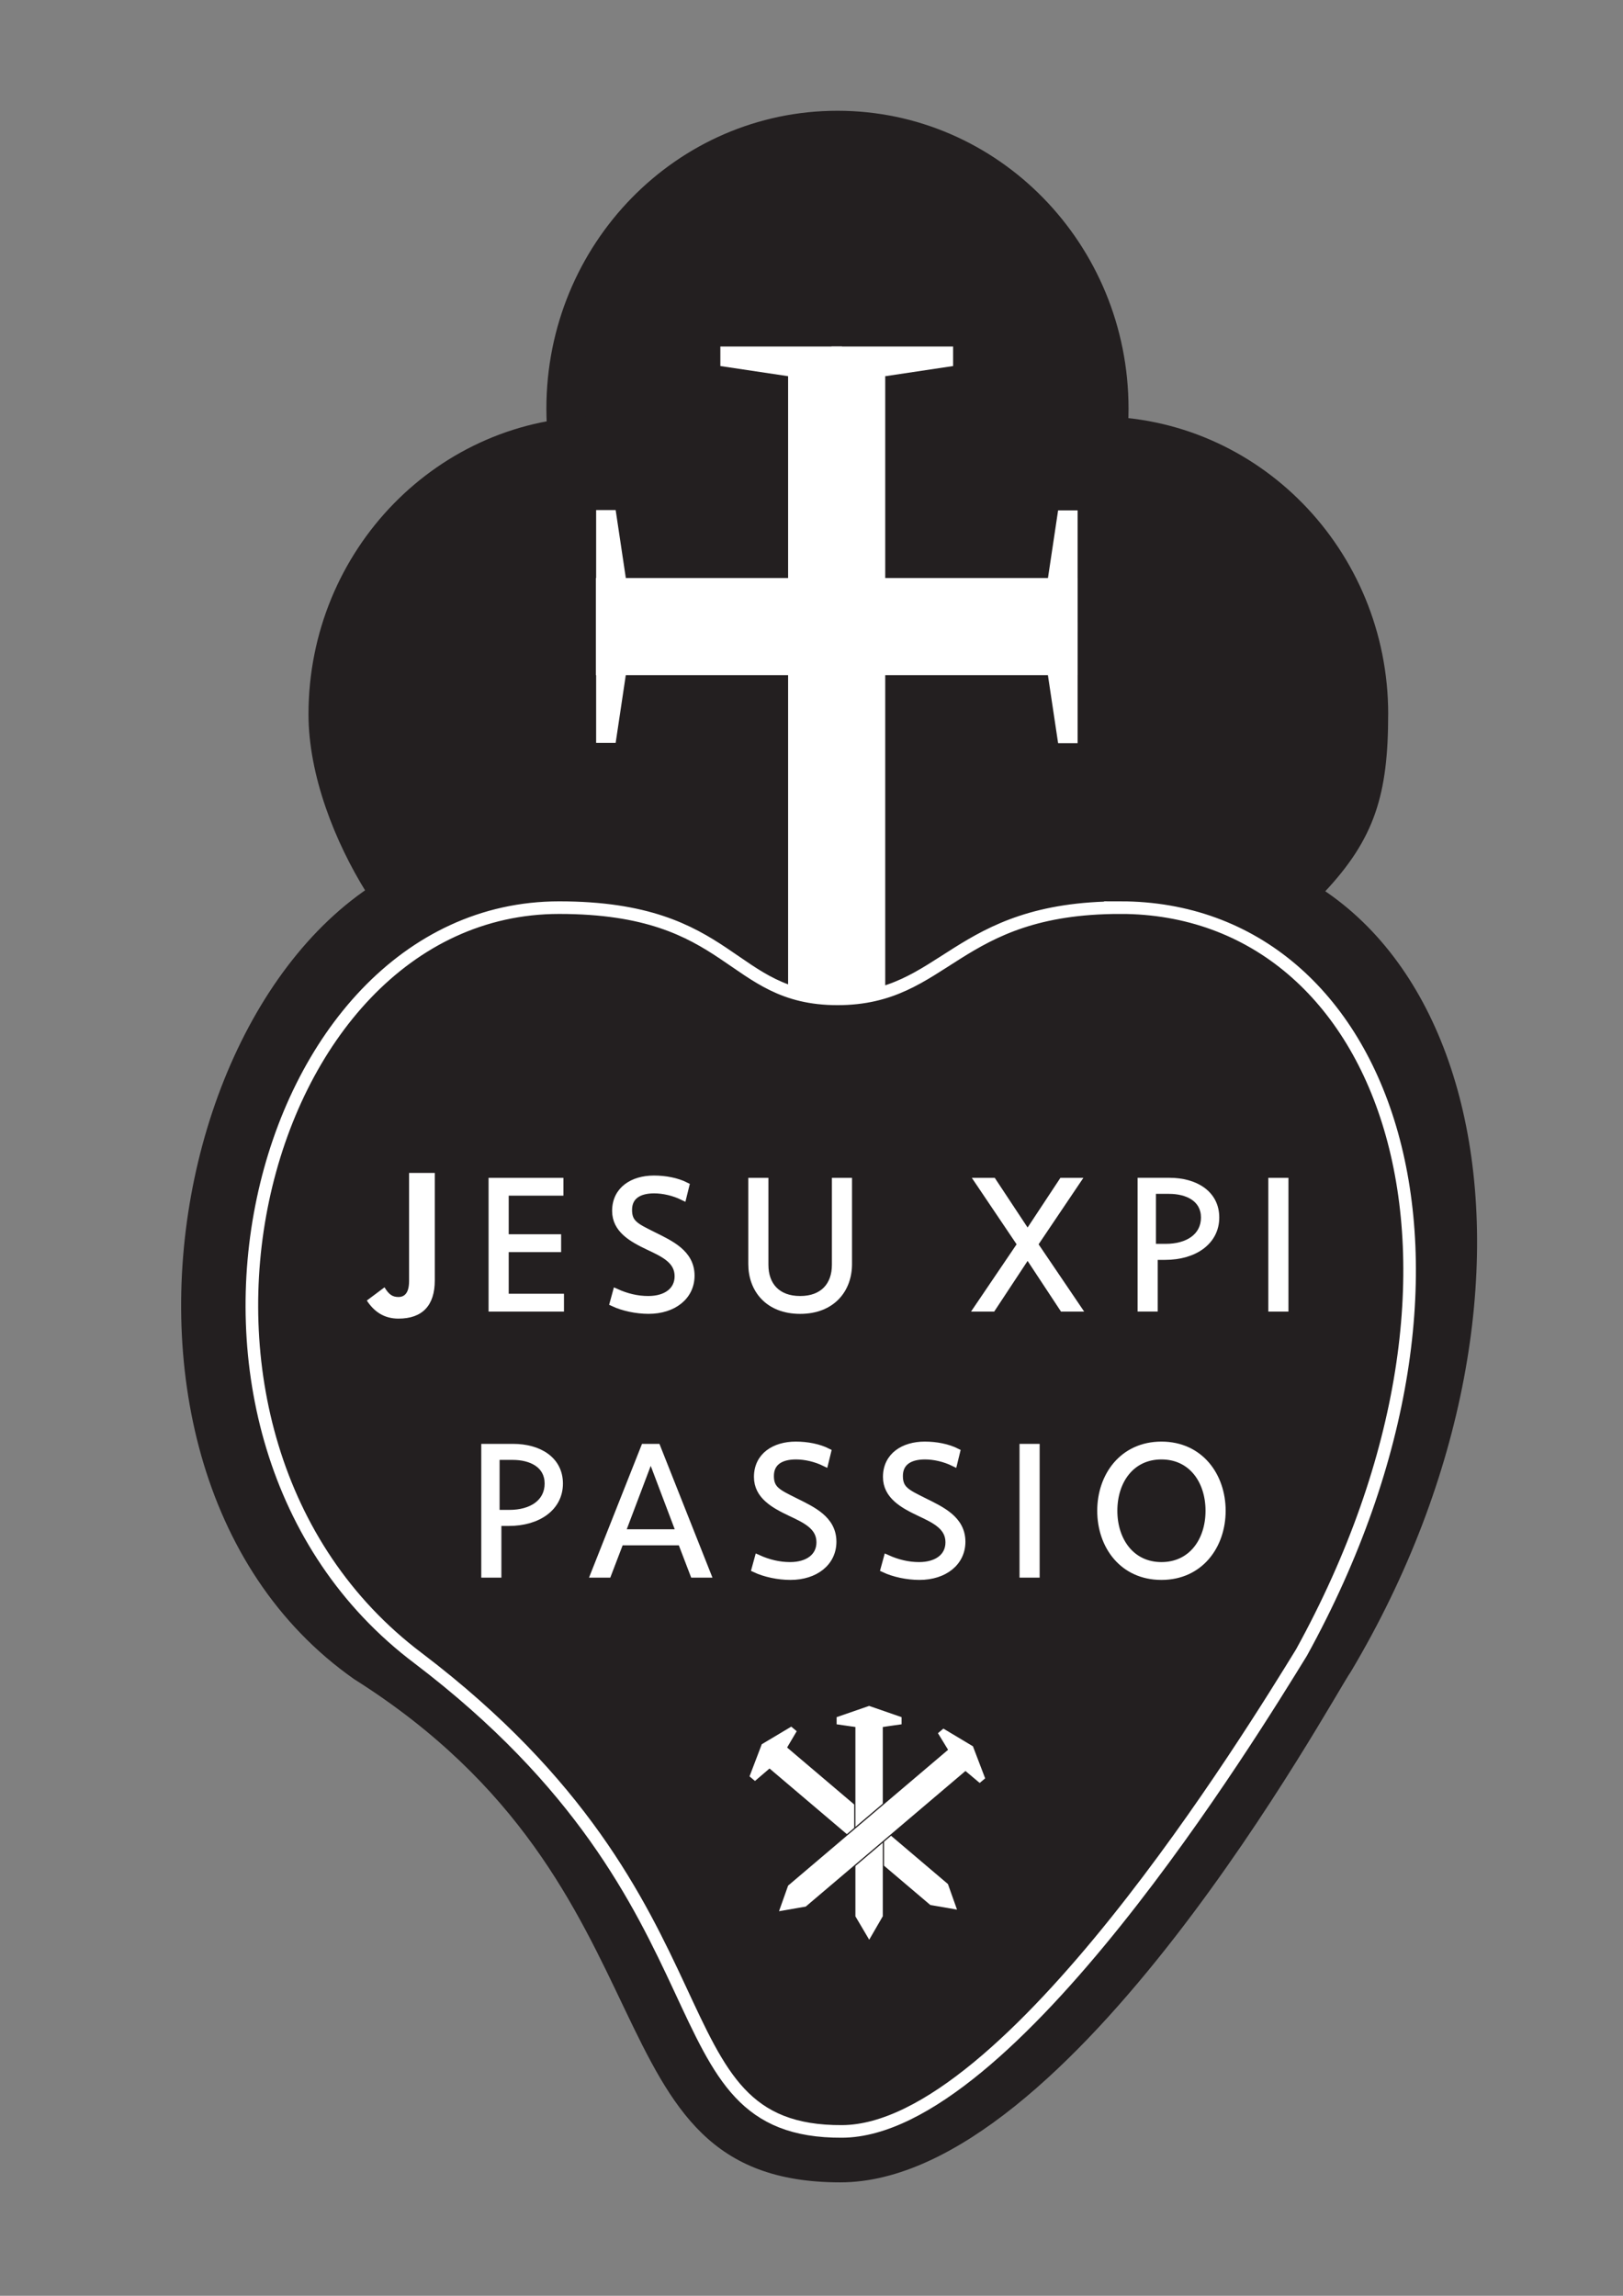 <svg xmlns="http://www.w3.org/2000/svg" xmlns:xlink="http://www.w3.org/1999/xlink" id="Layer_1" viewBox="0 0 595.28 841.89"><rect x="0" y="0" width="595.28" height="841.89" fill="#808080" stroke="none"/><defs><style>      .st0, .st1, .st2, .st3, .st4, .st5 {        fill: none;      }      .st6, .st7 {        fill: #231f20;      }      .st1 {        stroke-width: 4.62px;      }      .st1, .st2, .st4, .st5 {        stroke: #fff;      }      .st2 {        stroke-width: 2.64px;      }      .st8 {        fill: #fff;      }      .st3 {        stroke: #231f20;        stroke-width: .45px;      }      .st7 {        fill-rule: evenodd;      }      .st4 {        stroke-width: .71px;      }      .st5 {        stroke-width: 1.32px;      }      .st9 {        clip-path: url(#clippath);      }    </style><clipPath id="clippath"><rect class="st0" x="15.21" y="40.61" width="565.02" height="759.67"></rect></clipPath></defs><g class="st9"><path class="st6" d="M425.01,308.88c-67.52,0-74.15,38.77-116.63,38.77-45.94,0-55.38-38.77-120.02-38.77-119.47,0-173.15,226.29-58.52,306.85,122.08,76.98,83.37,184.56,178.38,184.56,84.62,0,180.62-177.96,187.23-187.24,84.77-142.31,48.43-304.17-70.45-304.17"></path><path class="st1" d="M410.86,332.84c-60.94,0-63.82,33.45-103.69,33.45s-37.91-33.45-102.08-33.45c-112.5,0-160.01,193.69-51.7,275.25,120.08,91.22,84.03,173.94,155.51,173.52,61.18-.35,150.45-146.37,168.44-175.58,78.61-142.69,32.02-273.2-66.49-273.2Z"></path><path class="st7" d="M413.92,149.85c0,60.32-47.8,109.22-106.76,109.22s-106.76-48.9-106.76-109.22,47.8-109.23,106.76-109.23,106.76,48.91,106.76,109.23"></path><path class="st7" d="M509.15,261.93c0,29.39-4.93,45.63-23.4,65.26-4.6-2.79-22.42-11.87-56.32-12.14-61.37,0-82.41,34.65-108,34.68-2.99,1.9-25.79-56.05-25.79-87.8,0-60.33,47.79-109.22,106.76-109.22s106.76,48.9,106.76,109.22"></path><path class="st7" d="M326.67,261.93c0,40.17-33.78,87.83-33.78,87.83-21.91,0-55.91-34.38-103.47-34.38-38.05,0-54.81,12.31-55,11.96-11.57-18.55-21.27-43-21.27-65.41,0-60.33,47.8-109.22,106.75-109.22s106.77,48.9,106.77,109.22"></path><rect class="st8" x="289.06" y="127.28" width="35.62" height="237"></rect><rect class="st8" x="218.55" y="211.97" width="176.64" height="35.62"></rect><polygon class="st8" points="180.52 433.24 205.33 433.24 205.33 437.14 185.26 437.14 185.26 453.93 204.49 453.93 204.49 457.84 185.26 457.84 185.26 475.75 205.53 475.75 205.53 479.65 180.52 479.65 180.52 433.24"></polygon><polygon class="st2" points="180.52 433.24 205.33 433.24 205.33 437.14 185.26 437.14 185.26 453.93 204.49 453.93 204.49 457.84 185.26 457.84 185.26 475.75 205.53 475.75 205.53 479.65 180.52 479.65 180.52 433.24"></polygon><path class="st8" d="M237.87,480.48c-4.46,0-9.34-1.05-12.89-2.72l1.05-3.83c3.69,1.67,7.66,2.65,11.71,2.65,6.69,0,11.01-3.28,11.01-8.57,0-5.78-5.09-8.22-10.73-10.87-6.2-2.93-12.19-6.27-12.19-13.1,0-7.66,6.27-11.64,14.01-11.64,4.25,0,8.43.83,11.64,2.44l-.98,3.97c-3.28-1.6-7.11-2.51-10.59-2.51-5.71,0-9.41,2.37-9.41,7.39s2.79,6.2,9.06,9.34c6.27,3.14,13.87,6.48,13.87,14.77,0,7.59-6.48,12.68-15.54,12.68"></path><path class="st2" d="M237.87,480.48c-4.46,0-9.34-1.05-12.89-2.72l1.05-3.83c3.69,1.67,7.66,2.65,11.71,2.65,6.69,0,11.01-3.28,11.01-8.57,0-5.78-5.09-8.22-10.73-10.87-6.2-2.93-12.19-6.27-12.19-13.1,0-7.66,6.27-11.64,14.01-11.64,4.25,0,8.43.83,11.64,2.44l-.98,3.97c-3.28-1.6-7.11-2.51-10.59-2.51-5.71,0-9.41,2.37-9.41,7.39s2.79,6.2,9.06,9.34c6.27,3.14,13.87,6.48,13.87,14.77,0,7.59-6.48,12.68-15.54,12.68Z"></path><path class="st8" d="M306.44,433.24h4.74v30.31c0,9.27-6.06,16.94-17.7,16.94s-17.7-7.67-17.7-16.94v-30.31h4.74v30.59c0,7.6,4.53,12.75,12.96,12.75s12.96-5.16,12.96-12.75v-30.59Z"></path><path class="st2" d="M306.44,433.24h4.74v30.31c0,9.27-6.06,16.94-17.7,16.94s-17.7-7.67-17.7-16.94v-30.31h4.74v30.59c0,7.6,4.53,12.75,12.96,12.75s12.96-5.16,12.96-12.75v-30.59Z"></path><polygon class="st8" points="389.65 433.24 394.88 433.24 379.34 456.3 395.16 479.65 389.86 479.65 376.9 460 363.94 479.65 358.64 479.65 374.46 456.3 358.92 433.24 364.14 433.24 376.9 452.54 389.65 433.24"></polygon><polygon class="st2" points="389.65 433.24 394.88 433.24 379.34 456.3 395.16 479.65 389.86 479.65 376.9 460 363.94 479.65 358.64 479.65 374.46 456.3 358.92 433.24 364.14 433.24 376.9 452.54 389.65 433.24"></polygon><path class="st8" d="M427.35,460.69h-4.04v18.95h-4.74v-46.41h10.38c9.34,0,16.93,4.53,16.93,13.24s-7.8,14.22-18.54,14.22"></path><path class="st2" d="M427.35,460.69h-4.04v18.95h-4.74v-46.41h10.38c9.34,0,16.93,4.53,16.93,13.24s-7.8,14.22-18.54,14.22Z"></path><path class="st6" d="M428.74,437.14h-5.43v19.65h4.25c7.87,0,13.59-3.69,13.59-10.31s-5.92-9.34-12.4-9.34"></path><path class="st5" d="M428.74,437.14h-5.43v19.65h4.25c7.87,0,13.59-3.69,13.59-10.31s-5.92-9.34-12.4-9.34Z"></path><rect class="st8" x="466.51" y="433.24" width="4.74" height="46.41"></rect><rect class="st2" x="466.51" y="433.24" width="4.74" height="46.41"></rect><path class="st8" d="M186.62,558.26h-4.04v18.95h-4.74v-46.41h10.38c9.34,0,16.93,4.53,16.93,13.24s-7.81,14.22-18.54,14.22"></path><path class="st2" d="M186.62,558.26h-4.04v18.95h-4.74v-46.41h10.38c9.34,0,16.93,4.53,16.93,13.24s-7.81,14.22-18.54,14.22Z"></path><path class="st6" d="M188.01,534.7h-5.43v19.65h4.25c7.87,0,13.59-3.69,13.59-10.31s-5.92-9.34-12.4-9.34"></path><path class="st5" d="M188.01,534.7h-5.43v19.65h4.25c7.87,0,13.59-3.69,13.59-10.31s-5.92-9.34-12.4-9.34Z"></path><polygon class="st8" points="259.37 577.21 254.42 577.21 249.89 565.37 227.46 565.37 222.93 577.21 217.98 577.21 236.37 530.8 240.97 530.8 259.37 577.21"></polygon><polygon class="st2" points="259.37 577.21 254.42 577.21 249.89 565.37 227.46 565.37 222.93 577.21 217.98 577.21 236.37 530.8 240.97 530.8 259.37 577.21"></polygon><polygon class="st6" points="238.67 535.68 228.92 561.46 248.43 561.46 238.67 535.68"></polygon><polygon class="st5" points="238.67 535.68 228.92 561.46 248.43 561.46 238.67 535.68"></polygon><path class="st8" d="M289.89,578.05c-4.46,0-9.34-1.05-12.89-2.72l1.05-3.83c3.69,1.67,7.66,2.65,11.71,2.65,6.69,0,11.01-3.28,11.01-8.57,0-5.78-5.09-8.22-10.73-10.87-6.2-2.93-12.19-6.27-12.19-13.1,0-7.66,6.27-11.64,14.01-11.64,4.25,0,8.43.83,11.64,2.44l-.97,3.97c-3.28-1.6-7.11-2.51-10.59-2.51-5.71,0-9.41,2.37-9.41,7.39s2.79,6.2,9.06,9.34c6.27,3.14,13.87,6.48,13.87,14.77,0,7.59-6.48,12.68-15.54,12.68"></path><path class="st2" d="M289.89,578.05c-4.46,0-9.34-1.05-12.89-2.72l1.05-3.83c3.69,1.67,7.66,2.65,11.71,2.65,6.69,0,11.01-3.28,11.01-8.57,0-5.78-5.09-8.22-10.73-10.87-6.2-2.93-12.19-6.27-12.19-13.1,0-7.66,6.27-11.64,14.01-11.64,4.25,0,8.43.83,11.64,2.44l-.97,3.97c-3.28-1.6-7.11-2.51-10.59-2.51-5.71,0-9.41,2.37-9.41,7.39s2.79,6.2,9.06,9.34c6.27,3.14,13.87,6.48,13.87,14.77,0,7.59-6.48,12.68-15.54,12.68Z"></path><path class="st8" d="M337.21,578.05c-4.46,0-9.34-1.05-12.89-2.72l1.05-3.83c3.69,1.67,7.66,2.65,11.71,2.65,6.69,0,11.01-3.28,11.01-8.57,0-5.78-5.09-8.22-10.73-10.87-6.2-2.93-12.19-6.27-12.19-13.1,0-7.66,6.27-11.64,14-11.64,4.25,0,8.43.83,11.64,2.44l-.97,3.97c-3.28-1.6-7.11-2.51-10.59-2.51-5.71,0-9.41,2.37-9.41,7.39s2.79,6.2,9.06,9.34c6.27,3.14,13.87,6.48,13.87,14.77,0,7.59-6.48,12.68-15.54,12.68"></path><path class="st2" d="M337.21,578.05c-4.46,0-9.34-1.05-12.89-2.72l1.05-3.83c3.69,1.67,7.66,2.65,11.71,2.65,6.69,0,11.01-3.28,11.01-8.57,0-5.78-5.09-8.22-10.73-10.87-6.2-2.93-12.19-6.27-12.19-13.1,0-7.66,6.27-11.64,14-11.64,4.25,0,8.43.83,11.64,2.44l-.97,3.97c-3.28-1.6-7.11-2.51-10.59-2.51-5.71,0-9.41,2.37-9.41,7.39s2.79,6.2,9.06,9.34c6.27,3.14,13.87,6.48,13.87,14.77,0,7.59-6.48,12.68-15.54,12.68Z"></path><rect class="st8" x="375.26" y="530.8" width="4.74" height="46.41"></rect><rect class="st2" x="375.26" y="530.8" width="4.74" height="46.41"></rect><path class="st8" d="M403.76,554.01c0-12.75,8.08-24.04,22.23-24.04s22.23,11.29,22.23,24.04-8.08,24.04-22.23,24.04-22.23-11.22-22.23-24.04M443.48,554.01c0-11.01-6.34-20.14-17.49-20.14s-17.49,9.13-17.49,20.14,6.41,20.14,17.49,20.14,17.49-9.06,17.49-20.14"></path><path class="st2" d="M403.76,554.01c0-12.75,8.08-24.04,22.23-24.04s22.23,11.29,22.23,24.04-8.08,24.04-22.23,24.04-22.23-11.22-22.23-24.04ZM443.48,554.01c0-11.01-6.34-20.14-17.49-20.14s-17.49,9.13-17.49,20.14,6.41,20.14,17.49,20.14,17.49-9.06,17.49-20.14Z"></path><polygon class="st8" points="281.3 648.02 288.05 639.99 347.87 690.76 351.35 700.56 341.12 698.79 281.3 648.02"></polygon><polygon class="st3" points="281.3 648.02 288.05 639.99 347.87 690.76 351.35 700.56 341.12 698.79 281.3 648.02"></polygon><polygon class="st8" points="283.11 647.32 276.91 652.63 275.33 651.31 279.69 639.87 290.18 633.61 291.76 634.93 287.56 642.04 283.11 647.32"></polygon><polygon class="st4" points="283.11 647.32 276.91 652.63 275.33 651.31 279.69 639.87 290.18 633.61 291.76 634.93 287.56 642.04 283.11 647.32"></polygon><polygon class="st8" points="324.01 702.77 318.81 711.76 313.52 702.8 313.52 631.63 324.01 631.59 324.01 702.77"></polygon><polygon class="st3" points="324.01 702.77 318.81 711.76 313.52 702.8 313.52 631.63 324.01 631.59 324.01 702.77"></polygon><polygon class="st8" points="314.83 633.11 307.21 632.01 307.21 629.95 318.78 625.95 330.32 629.95 330.32 632.01 322.66 633.1 314.83 633.11"></polygon><polygon class="st4" points="314.83 633.11 307.21 632.01 307.21 629.95 318.78 625.95 330.32 629.95 330.32 632.01 322.66 633.1 314.83 633.11"></polygon><polygon class="st8" points="295.62 699.38 285.38 701.15 288.87 691.34 348.68 640.57 355.43 648.61 295.62 699.38"></polygon><polygon class="st3" points="295.62 699.38 285.38 701.15 288.87 691.34 348.68 640.57 355.43 648.61 295.62 699.38"></polygon><polygon class="st8" points="348.78 642.69 344.48 635.65 346.05 634.33 356.56 640.62 360.91 652.03 359.33 653.36 353.01 648.05 348.78 642.69"></polygon><polygon class="st4" points="348.78 642.69 344.48 635.65 346.05 634.33 356.56 640.62 360.91 652.03 359.33 653.36 353.01 648.05 348.78 642.69"></polygon><path class="st8" d="M141.03,472.07c1.64,2.73,3,3.55,5.12,3.55,2.25,0,3.89-1.5,3.89-5.87v-39.63h9.43v39.43c0,9.22-4.58,14-13.32,14-5.19,0-8.88-2.46-11.61-6.63l6.49-4.85Z"></path><polyline class="st8" points="384.36 212.02 388.09 187.15 395.24 187.15 395.24 231.82"></polyline><polyline class="st8" points="395.24 227.84 395.24 272.52 388.09 272.52 384.36 247.65"></polyline><polyline class="st8" points="218.65 231.71 218.65 187.04 225.81 187.04 229.53 211.91"></polyline><polyline class="st8" points="229.53 247.54 225.81 272.41 218.65 272.41 218.65 227.73"></polyline><polyline class="st8" points="304.9 127.08 349.58 127.08 349.58 134.23 324.71 137.96"></polyline><polyline class="st8" points="289.08 137.96 264.21 134.23 264.21 127.08 308.89 127.08"></polyline></g></svg>